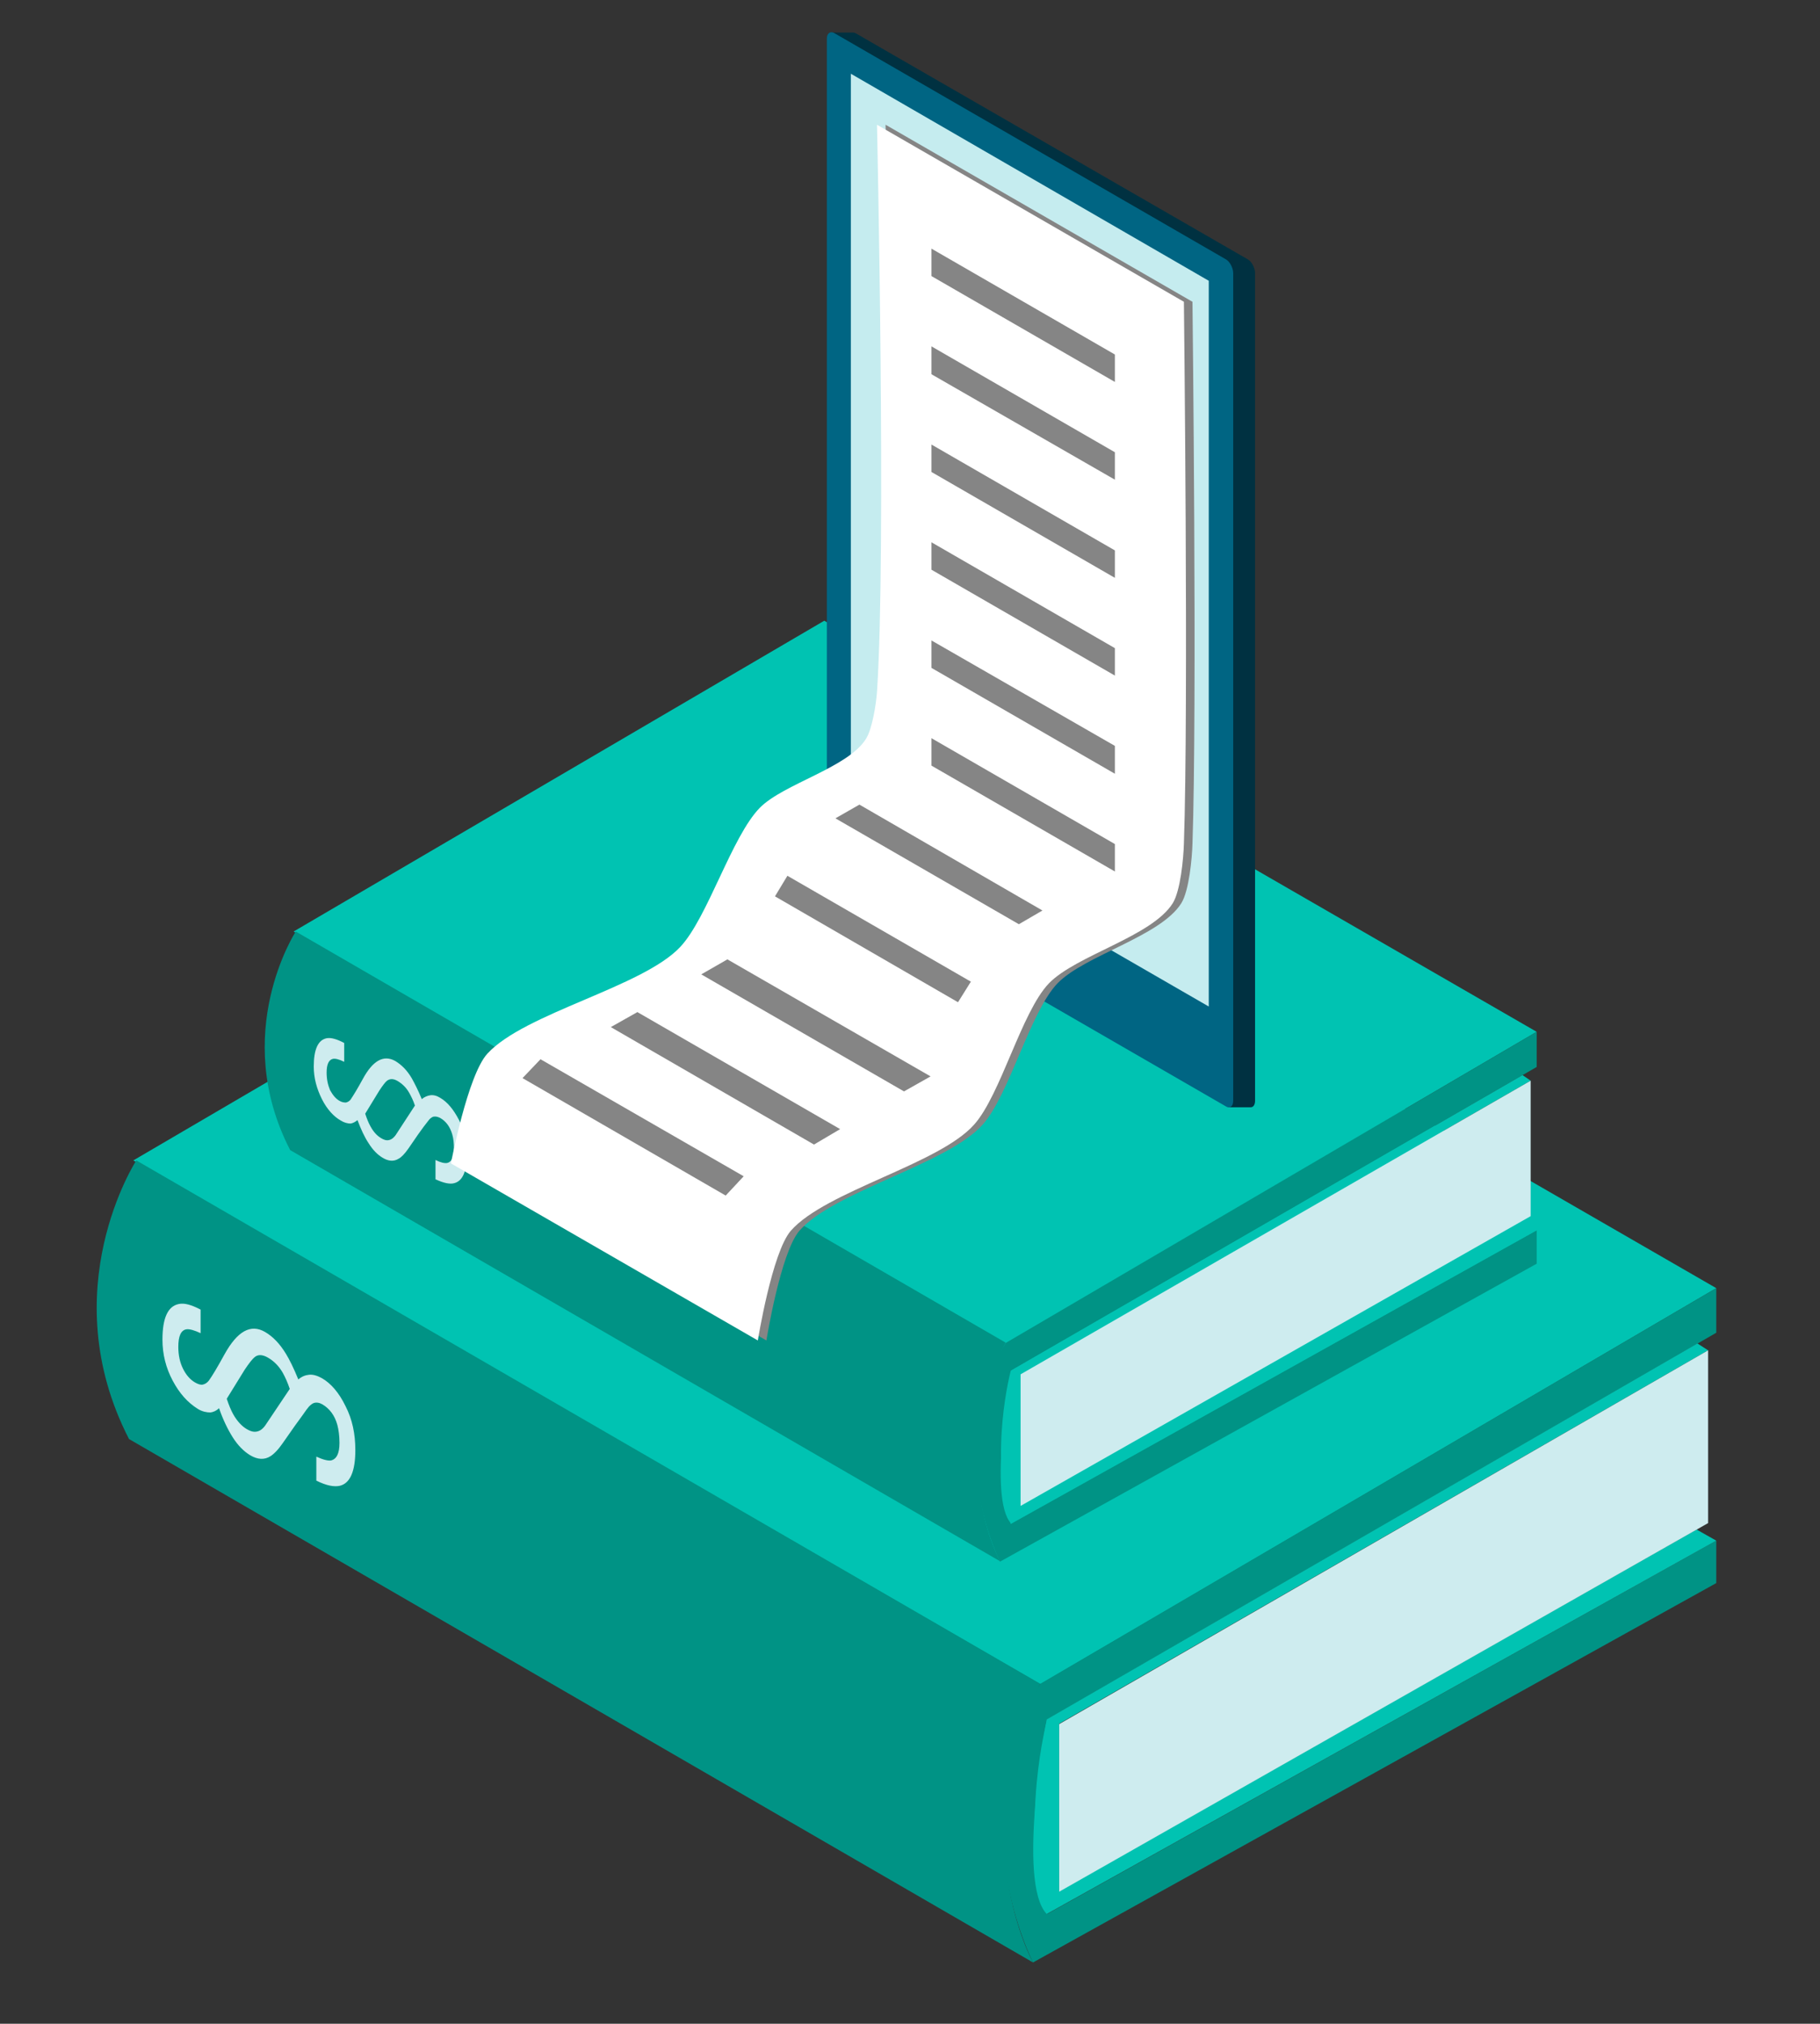 <?xml version="1.0" encoding="utf-8"?>
<!-- Generator: Adobe Illustrator 27.1.1, SVG Export Plug-In . SVG Version: 6.00 Build 0)  -->
<svg version="1.1" id="Ebene_1" xmlns="http://www.w3.org/2000/svg" xmlns:xlink="http://www.w3.org/1999/xlink" x="0px" y="0px"
	 viewBox="0 0 424.6 472.1" style="enable-background:new 0 0 424.6 472.1;" xml:space="preserve">
<rect x="0" y="0" width="424.6" height="472.1" fill="#333333" stroke="none"/>
<style type="text/css">
	.st0{fill:#00C3B2;}
	.st1{fill:#009385;}
	.st2{fill:#CEECEF;}
	.st3{fill:#003141;}
	.st4{fill:#006583;}
	.st5{fill:#C5ECEF;}
	.st6{fill:#858585;}
	.st7{fill:#FFFFFF;}
</style>
<g>
	<g>
		<g>
			<polygon class="st0" points="400.4,300.5 242.7,392.9 31.1,270.7 188.8,178.4 			"/>
			<path class="st1" d="M31.8,270.7c0,0-19.6,30.2-1.7,65L241,457.8c0,0-16.2-29.3,1.7-65L31.8,270.7z"/>
			<path class="st0" d="M242.7,449.9c0,0-7.8-30.9,1.5-48.8"/>
			<path class="st1" d="M400.4,300.5v10.4l-156.1,90.2c0,0-6.5,24.3,0,45.4l156.1-87.1v9.9L241,457.8c0,0-17.3-33.5,1.7-65
				L400.4,300.5z"/>
			<path class="st0" d="M400.4,359.4l-4.6-2.6l-148.7,84.4v-39.1L398.5,315l-2.5-1.6l-151.8,87.7c0,0-7.1,38,0,45.4L400.4,359.4z"/>
			<polygon class="st2" points="247.1,402.2 247.1,441.3 398.5,355.3 398.5,315 			"/>
		</g>
		<g>
			<polygon class="st0" points="358.5,240.7 234.6,313.3 68.5,217.3 192.3,144.8 			"/>
			<path class="st1" d="M69,217.3c0,0-15.4,23.7-1.3,51l165.6,95.9c0,0-12.7-23,1.3-51L69,217.3z"/>
			<path class="st0" d="M234.6,358.1c0,0-6.1-24.2,1.2-38.3"/>
			<path class="st1" d="M358.5,240.7v8.2l-122.7,70.9c0,0-5.1,19.1,0,35.7L358.5,287v7.8l-125.2,69.5c0,0-13.6-26.3,1.3-51
				L358.5,240.7z"/>
			<path class="st0" d="M358.5,287l-3.6-2l-116.8,66.3v-30.7l119-68.5l-1.9-1.3l-119.3,68.9c0,0-5.5,29.9,0,35.7L358.5,287z"/>
			<polygon class="st2" points="238.1,320.6 238.1,351.3 357.1,283.7 357.1,252.1 			"/>
		</g>
		<g>
			<path class="st2" d="M75.1,256.4c-1.2-2.4-1.9-4.9-1.9-7.6c0-4,1-6.2,3-6.6c1-0.2,2.4,0.2,4.1,1.1v4.4c-1.2-0.6-2.1-0.8-2.6-0.7
				c-1,0.2-1.5,1.3-1.5,3.2c0,1.6,0.3,2.9,0.8,4.1c0.6,1.1,1.3,2,2.2,2.5c0.5,0.3,1,0.4,1.5,0.4c0.4-0.1,0.8-0.3,1.1-0.7
				c0.6-0.9,1.6-2.5,2.9-4.9c2.3-4.2,4.8-5.6,7.5-4.1c1.5,0.9,2.8,2.2,3.9,4.1c0.6,1.1,1.4,2.6,2.3,4.8c0.6-0.5,1.3-0.8,2-0.9
				c0.7-0.1,1.5,0.1,2.3,0.6c1.7,1,3.1,2.7,4.4,5.2c1.2,2.5,1.8,5.2,1.8,8.1c0,3.9-1,6.1-2.9,6.6c-1,0.3-2.5,0-4.4-0.9v-4.5
				c1.2,0.6,2.1,0.8,2.7,0.7c1-0.2,1.6-1.3,1.6-3.3c0-1.3-0.1-2.4-0.4-3.4c-0.5-1.7-1.4-3-2.8-3.8c-0.6-0.3-1.1-0.4-1.6-0.3
				c-0.3,0.1-0.6,0.3-0.9,0.6c-0.2,0.2-0.6,0.8-1.4,1.8c-0.4,0.6-0.9,1.2-1.3,1.8l-2.2,3.2c-0.9,1.3-1.7,2.1-2.3,2.4
				c-1.1,0.7-2.4,0.6-3.7-0.2c-1.2-0.7-2.3-1.8-3.3-3.4c-1-1.5-1.8-3.3-2.6-5.4c-0.5,0.4-1,0.7-1.6,0.8c-0.7,0-1.5-0.2-2.3-0.7
				C77.9,260.5,76.3,258.8,75.1,256.4z M96.8,257.9c-0.4-1.2-0.9-2.2-1.3-2.9c-0.7-1.3-1.7-2.2-2.7-2.8c-1-0.6-1.8-0.6-2.5-0.1
				c-0.4,0.3-1,1.1-1.8,2.3l-3.3,5.4c0.4,1.2,0.8,2.2,1.2,2.9c0.7,1.3,1.5,2.2,2.5,2.8c0.5,0.3,1,0.5,1.4,0.5c0.8,0,1.4-0.4,2-1.2
				L96.8,257.9z"/>
		</g>
		<g>
			<path class="st2" d="M40.3,322.1c-1.6-3-2.4-6.2-2.4-9.6c0-5.1,1.3-7.8,3.8-8.3c1.3-0.3,3,0.2,5.1,1.3v5.5
				c-1.5-0.7-2.6-1-3.3-0.9c-1.3,0.2-1.9,1.6-1.9,4.1c0,2,0.4,3.7,1.1,5.1s1.6,2.5,2.8,3.2c0.7,0.4,1.3,0.6,1.8,0.5
				c0.5-0.1,1-0.4,1.4-0.9c0.8-1.1,2-3.1,3.7-6.2c3-5.4,6.1-7.1,9.4-5.2c1.9,1.1,3.5,2.8,4.9,5.1c0.8,1.3,1.8,3.3,2.9,6
				c0.8-0.7,1.6-1,2.5-1.1c0.9-0.1,1.9,0.2,3,0.8c2.1,1.2,4,3.4,5.5,6.5c1.6,3.1,2.3,6.5,2.3,10.3c0,4.9-1.2,7.7-3.6,8.3
				c-1.3,0.3-3.1,0-5.5-1.2l0-5.6c1.5,0.7,2.7,1,3.4,0.9c1.3-0.3,2-1.6,2-4.1c0-1.6-0.2-3.1-0.5-4.2c-0.6-2.2-1.8-3.8-3.5-4.8
				c-0.7-0.4-1.4-0.5-2-0.3c-0.3,0.1-0.7,0.4-1.1,0.8c-0.2,0.2-0.8,1-1.7,2.3c-0.6,0.8-1.1,1.5-1.6,2.2l-2.8,4
				c-1.1,1.6-2.1,2.6-2.9,3.1c-1.4,0.9-3,0.8-4.7-0.2c-1.5-0.9-2.9-2.3-4.1-4.2c-1.2-1.9-2.3-4.2-3.2-6.8c-0.6,0.6-1.3,0.9-2,1
				c-0.9,0-1.9-0.2-2.9-0.8C43.8,327.2,41.9,325.1,40.3,322.1z M67.6,324c-0.5-1.5-1.1-2.8-1.6-3.7c-0.9-1.6-2.1-2.8-3.5-3.6
				c-1.2-0.7-2.3-0.8-3.1-0.1c-0.5,0.4-1.3,1.4-2.3,2.9l-4.2,6.8c0.5,1.5,1,2.7,1.5,3.6c0.9,1.6,2,2.8,3.2,3.5
				c0.7,0.4,1.3,0.6,1.8,0.6c1,0,1.8-0.5,2.5-1.5L67.6,324z"/>
		</g>
	</g>
	<g>
		<g>
			<path class="st3" d="M291.1,60.5L199.7,7.8c-0.2-0.1-0.4-0.2-0.6-0.2v0h0c0,0,0,0,0,0h-5.1L198,10v192.1c0,1.2,0.8,2.7,1.7,3.2
				l86.9,50.2v2.8h5.2l0,0c0.6,0,1-0.6,1-1.5V63.7C292.8,62.5,292,61,291.1,60.5z"/>
			<g>
				<path class="st4" d="M286,258.1l-91.4-52.8c-0.9-0.5-1.7-2-1.7-3.2V9c0-1.2,0.8-1.8,1.7-1.3L286,60.5c0.9,0.5,1.7,2,1.7,3.2
					v193.1C287.7,258.1,286.9,258.7,286,258.1z"/>
				<polygon class="st5" points="282,234.8 198.5,186.6 198.5,17.2 282,65.5 				"/>
				
					<ellipse transform="matrix(0.92 -0.392 0.392 0.92 -67.536 111.769)" class="st5" cx="240.3" cy="221.5" rx="3.5" ry="6.2"/>
			</g>
			<path class="st6" d="M178.8,312.7l-71.6-41.3c0,0,3.9-20.6,8.5-25.6c8.7-9.5,36.2-15.5,45-24.9c6.4-6.8,12-25.8,18.6-32.5
				c5.6-5.6,20.5-9.3,24.7-16c1.5-2.3,2.4-8.2,2.6-11c2.2-33,0-132.3,0-132.3l71.6,41.3c0,0,1.1,94.8,0,126.4
				c-0.1,3.5-0.8,11-2.6,13.9c-4.9,7.8-22.5,12.1-28.9,18.7c-6.4,6.7-11.2,25.9-17.4,32.9c-8.2,9.3-34.6,15.5-42.8,24.8
				C182.1,292.2,178.8,312.7,178.8,312.7z"/>
			<path class="st7" d="M176.8,312.7l-71.6-41.3c0,0,3.9-20.6,8.5-25.6c8.7-9.5,36.2-15.5,45-24.9c6.4-6.8,12-25.8,18.6-32.5
				c5.6-5.6,20.5-9.3,24.7-16c1.5-2.3,2.4-8.2,2.6-11c2.2-33,0-132.3,0-132.3l71.6,41.3c0,0,1.1,94.8,0,126.4
				c-0.1,3.5-0.8,11-2.6,13.9c-4.9,7.8-22.5,12.1-28.9,18.7c-6.4,6.7-11.2,25.9-17.4,32.9c-8.2,9.3-34.6,15.5-42.8,24.8
				C180.1,292.2,176.8,312.7,176.8,312.7z"/>
		</g>
		<polygon class="st6" points="260.1,89.1 217.3,64.4 217.3,58 260.1,82.7 		"/>
		<polygon class="st6" points="260.1,111.9 217.3,87.3 217.3,80.8 260.1,105.5 		"/>
		<polygon class="st6" points="260.1,134.8 217.3,110.1 217.3,103.7 260.1,128.4 		"/>
		<polygon class="st6" points="260.1,157.6 217.3,132.9 217.3,126.5 260.1,151.2 		"/>
		<polygon class="st6" points="260.1,180.5 217.3,155.8 217.3,149.4 260.1,174 		"/>
		<polygon class="st6" points="260.1,203.3 217.3,178.6 217.3,172.2 260.1,196.9 		"/>
		<polygon class="st6" points="237.7,215.6 194.9,190.9 200.5,187.7 243.2,212.4 		"/>
		<polygon class="st6" points="210.9,254.6 163.6,227.3 169.7,223.8 217.1,251.1 		"/>
		<polygon class="st6" points="189.9,267 142.5,239.6 148.7,236.1 196,263.4 		"/>
		<polygon class="st6" points="169.3,278.9 121.9,251.5 126.1,247.1 173.5,274.4 		"/>
		<polygon class="st6" points="223.5,233.8 180.8,209.1 183.7,204.3 226.5,229 		"/>
	</g>
</g>
</svg>
